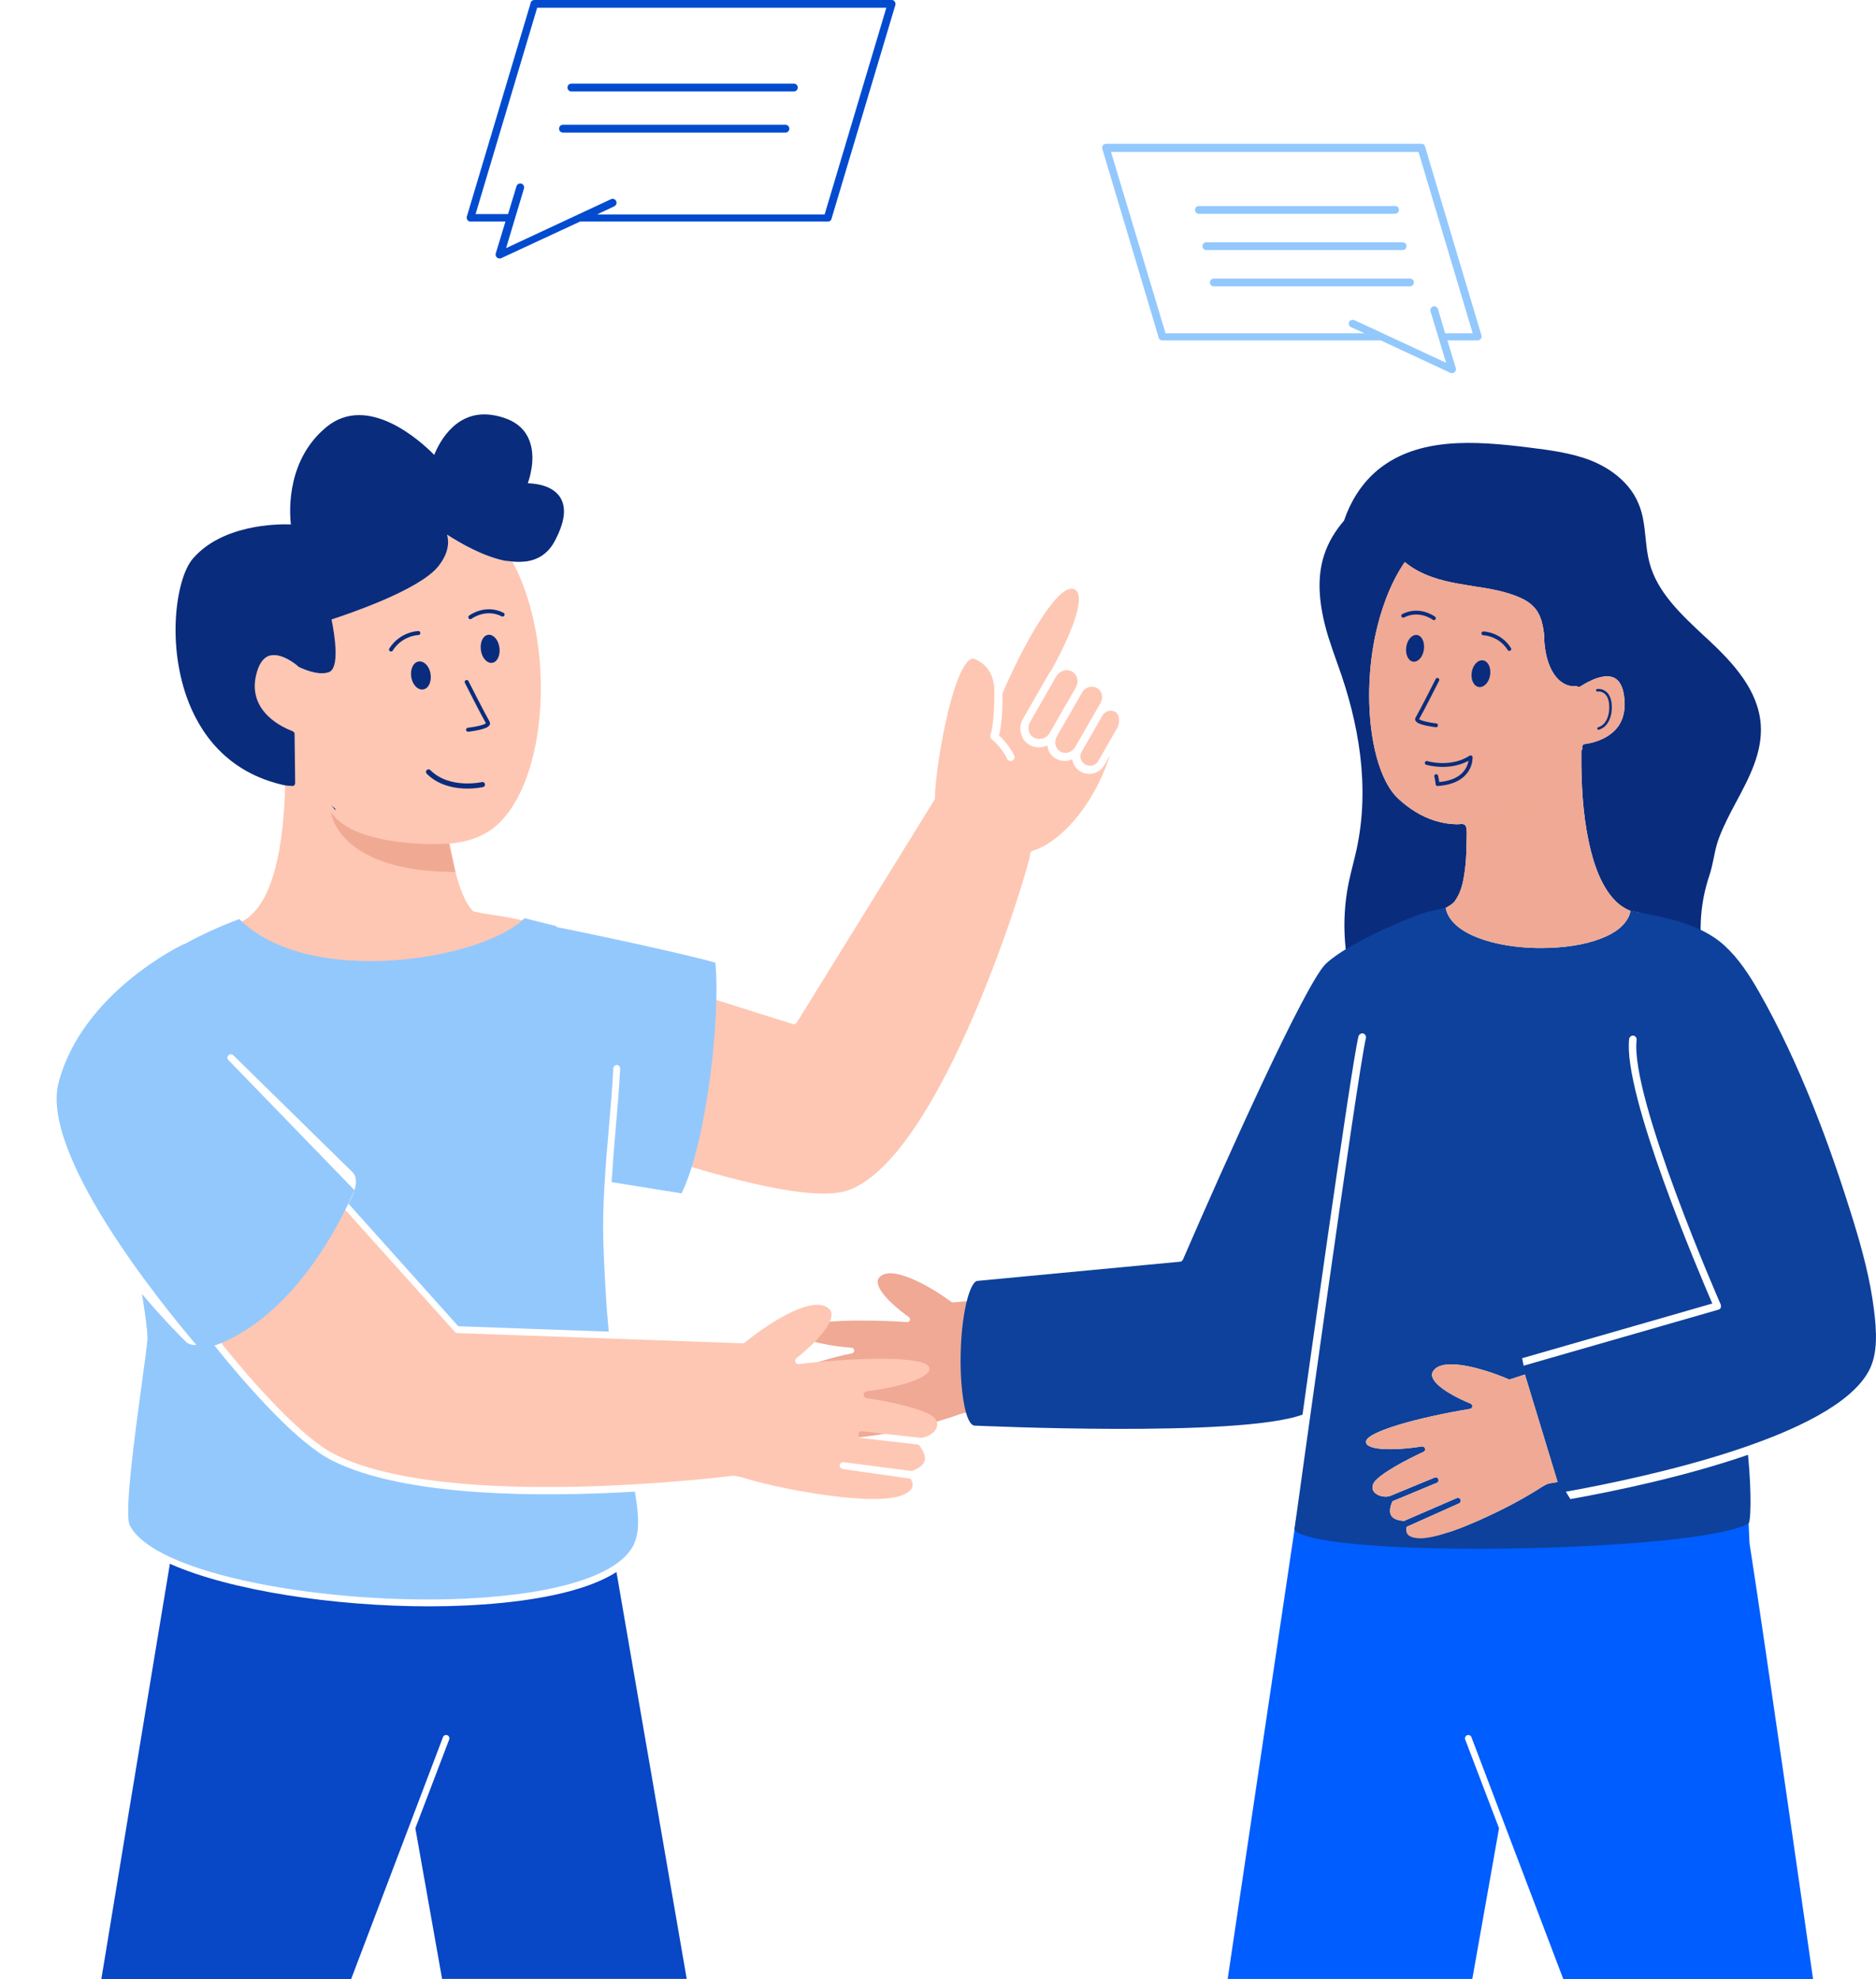 <svg width="255" height="269" viewBox="0 0 255 269" fill="none" xmlns="http://www.w3.org/2000/svg">
<g clip-path="url(#clip0_2302_20590)">
<path d="M232.658 117.908C232.568 118.278 232.466 118.646 232.345 119.009C231.153 122.544 230.85 126.375 231.486 130.051C231.631 130.893 231.826 131.738 231.77 132.591C231.765 132.678 231.753 132.77 231.699 132.838C231.624 132.935 231.486 132.954 231.364 132.966C230.35 133.065 229.282 133.155 228.357 132.729C227.556 132.361 226.971 131.651 226.417 130.968C225.485 129.821 224.553 128.642 223.9 127.31C223.574 126.644 223.317 125.942 223.193 125.21C223.152 124.968 223.223 124.346 223.077 124.162C222.912 123.954 222.147 123.93 221.89 123.867C221.868 123.862 221.846 123.854 221.824 123.85C221.732 123.828 221.64 123.799 221.55 123.767C221.548 123.767 221.545 123.765 221.543 123.765C220.909 123.542 220.297 123.114 219.802 122.656C219.792 122.651 219.785 122.644 219.775 122.632C219.727 122.588 219.678 122.542 219.63 122.496C219.076 121.951 218.608 121.322 218.207 120.658C217.285 119.128 216.695 117.409 216.258 115.687C215.289 111.888 215.001 107.917 214.947 104.011C214.938 103.336 214.938 102.66 214.945 101.987C215.061 101.987 215.1 101.747 215.061 101.592C215.022 101.355 215.222 101.115 215.459 101.115C215.498 101.115 218.28 100.837 219.829 98.895C220.703 97.786 221.021 96.28 220.742 94.498C220.543 93.19 220.067 92.398 219.314 92.081C217.605 91.367 214.904 93.27 214.862 93.27C214.707 93.389 214.547 93.389 214.386 93.309C214.348 93.309 214.348 93.27 214.309 93.229C214.187 93.229 214.11 93.27 213.988 93.27C213.673 93.27 213.352 93.229 213.037 93.113C210.454 92.159 209.857 88.277 209.9 86.296C209.74 85.069 209.502 83.64 208.628 82.652C208.031 81.938 207.196 81.422 205.927 80.948C204.138 80.275 202.152 79.955 200.288 79.679C199.572 79.563 198.897 79.442 198.181 79.323C195.957 78.928 193.136 78.214 190.952 76.391C188.767 79.563 187.616 83.364 187.019 86.02C185.036 95.055 186.424 105.198 190.078 108.566C190.408 108.869 190.748 109.159 191.102 109.435C192.702 110.682 194.564 111.593 196.578 111.905C197.061 111.98 197.552 112.024 198.037 112.033C198.212 112.036 198.462 111.992 198.688 111.995C198.719 111.995 198.751 111.995 198.783 111.999C198.8 111.999 198.817 111.999 198.831 112.004C198.972 112.021 199.096 112.065 199.173 112.162C199.431 112.484 199.377 113.246 199.38 113.629V113.69C199.38 113.803 199.377 113.92 199.372 114.033C199.368 114.21 199.36 114.387 199.353 114.564C199.343 114.748 199.336 114.934 199.334 115.118C199.321 116.196 199.261 117.28 199.108 118.353C198.97 119.358 198.802 120.375 198.404 121.314C198.217 121.755 197.967 122.184 197.702 122.578C197.438 122.973 196.892 123.237 196.469 123.45C195.452 123.961 194.391 124.392 193.403 124.959C192.75 125.334 192.129 125.772 191.439 126.077C191.107 126.225 190.752 126.344 190.473 126.574C190.318 126.702 190.192 126.859 190.065 127.017C189.706 127.472 189.279 127.864 188.891 128.295C188.502 128.726 188.102 129.208 187.711 129.666C186.936 130.571 186.126 131.47 185.126 132.138C184.878 132.303 184.599 132.46 184.303 132.443C183.635 132.407 183.329 131.608 183.21 130.951C182.548 127.31 182.589 123.54 183.336 119.912C183.645 118.416 184.072 116.949 184.395 115.455C186.232 106.985 184.74 98.287 181.814 90.258C181.378 89.03 180.941 87.8 180.542 86.534C179.193 82.095 178.994 78.451 179.987 75.439C180.542 73.696 181.499 72.151 182.688 70.763C183.572 68.16 184.997 65.894 186.907 64.192C187.06 64.051 187.216 63.918 187.376 63.79C192.857 59.393 200.443 59.908 207.791 60.819C210.612 61.175 213.551 61.533 216.292 62.603C217.367 63.042 218.346 63.574 219.207 64.192C220.836 65.354 222.052 66.812 222.727 68.468C223.363 69.974 223.521 71.558 223.681 73.141C223.8 74.25 223.919 75.4 224.196 76.429C225.23 80.473 228.527 83.524 231.704 86.495L232.141 86.89C235.678 90.178 238.974 93.825 239.331 98.42C239.61 102.224 237.783 105.67 235.993 109.002C235.144 110.585 234.304 112.188 233.666 113.869C233.163 115.193 232.986 116.566 232.661 117.908H232.658Z" fill="#0A2C7D"/>
<path d="M131.438 191.994L131.31 192.001C131.237 192.013 131.169 192.025 131.101 192.04C131.035 192.054 130.967 192.066 130.904 192.083C130.841 192.098 130.776 192.117 130.713 192.134C130.399 192.221 130.096 192.33 129.72 192.473C128.892 192.74 127.62 193.192 125.03 193.839C122.408 194.488 116.007 195.909 112.902 195.323C111.919 195.115 111.319 194.759 111.132 194.313C110.984 193.933 111.159 193.539 111.278 193.34L118.939 191.856C118.961 191.851 118.983 191.844 119.002 191.836C119.041 191.817 119.082 191.793 119.114 191.764C119.129 191.749 119.148 191.73 119.16 191.71C119.221 191.631 119.255 191.526 119.24 191.417C119.24 191.41 119.24 191.398 119.238 191.388C119.228 191.345 119.209 191.304 119.184 191.265C119.172 191.246 119.158 191.231 119.143 191.212C119.053 191.115 118.915 191.059 118.769 191.088L111.103 192.478C110.217 192.231 109.71 191.836 109.557 191.359C109.363 190.723 109.87 189.892 110.176 189.519L116.597 188.451C116.822 188.439 116.941 188.241 116.929 188.018C116.917 187.795 116.718 187.64 116.492 187.684L109.941 188.759C109.36 188.761 108.783 188.531 108.397 188.192C108.363 188.166 108.334 188.136 108.302 188.105C108.215 188.015 108.137 187.919 108.081 187.819C107.884 187.5 107.88 187.115 108.096 186.739C108.113 186.71 108.13 186.681 108.149 186.652C108.168 186.621 108.193 186.587 108.219 186.558C108.234 186.541 108.246 186.526 108.261 186.512C109.188 185.546 113.307 184.437 115.81 183.94C116.002 183.899 116.126 183.732 116.116 183.538C116.106 183.345 115.936 183.192 115.742 183.168C113.371 183.03 109.324 182.362 108.586 181.269C108.482 181.112 108.472 180.952 108.53 180.788C108.95 179.507 116.349 179.228 123.27 179.688C123.466 179.708 123.624 179.606 123.678 179.441C123.734 179.279 123.661 179.088 123.525 178.996C122.352 178.182 119.282 175.754 119.301 174.201C119.284 173.879 119.466 173.613 119.811 173.371C121.876 172.008 127.365 175.475 129.283 176.93C129.351 176.991 129.448 177.018 129.545 177.013L132.174 176.785" fill="#EFA994"/>
<path d="M202.071 208.268C202.923 208.268 203.78 208.259 204.639 208.242C219.117 208.05 234.238 206.811 237.571 204.811C237.617 204.782 237.784 209.864 237.821 209.84C239.899 223.104 246.448 269.004 246.448 269.004H212.5L200.01 236.107C199.932 235.874 199.663 235.758 199.432 235.836C199.199 235.913 199.083 236.182 199.158 236.414L203.761 248.485L200.127 268.965H166.875L176.233 206.05C179.044 207.612 189.727 208.297 201.457 208.266" fill="#005DFF"/>
<path d="M254.734 178.102C254.231 173.93 253.124 169.833 251.886 165.826C248.636 155.307 244.548 144.379 239.089 134.798C237.79 132.517 236.336 130.287 234.401 128.512C231.041 125.432 225.898 124.575 221.543 123.766C221.601 123.791 221.635 123.805 221.647 123.817C221.601 124.021 221.538 124.219 221.46 124.41C220.919 125.73 219.601 126.822 217.557 127.582C215.413 128.413 212.551 128.849 209.493 128.849H208.976C203.256 128.769 197.178 126.987 196.503 123.381H196.501C195.486 123.602 194.471 123.82 193.5 124.086C192.044 124.527 183.356 128.033 180.225 130.984C177.443 133.626 166.32 158.411 160.805 171.179C160.715 171.356 160.584 171.487 160.363 171.487L132.91 174.085C131.806 174.085 130.57 178.751 130.57 185.003C130.57 187.468 130.791 189.712 131.146 191.342C131.541 193.148 132.071 193.763 132.469 193.763C132.821 193.763 168.439 195.437 177.047 192.267C177.047 192.267 183.642 144.893 184.657 140.844C184.747 140.58 185.012 140.404 185.276 140.447C185.541 140.534 185.718 140.798 185.674 141.065C184.57 145.467 175.945 207.919 175.945 207.919C175.945 207.965 176.348 208.277 176.353 208.277C179.164 209.839 189.847 210.524 201.577 210.493C201.62 210.493 203.737 210.483 204.762 210.468C219.239 210.277 234.36 209.037 237.693 207.037C237.656 207.062 237.739 207.008 237.693 207.037C237.945 206.865 238.135 203.231 237.605 197.727C228.99 200.708 219.343 202.698 213.459 203.752L212.843 202.747C223.788 200.766 249.034 195.349 253.976 186.415C255.331 183.983 255.054 180.753 254.734 178.104V178.102ZM210.546 201.626L210.422 201.662C210.352 201.689 210.289 201.715 210.226 201.747C210.165 201.776 210.102 201.802 210.044 201.834H210.041C209.983 201.863 209.925 201.894 209.867 201.926C209.583 202.081 209.311 202.258 208.976 202.48C208.349 202.858 207.446 203.432 205.762 204.333C205.446 204.502 205.099 204.681 204.723 204.875C202.317 206.103 196.409 208.938 193.253 209.074C192.248 209.096 191.58 208.885 191.299 208.493C191.068 208.156 191.151 207.732 191.219 207.512L194.403 206.088L198.341 204.325C198.36 204.313 198.38 204.304 198.399 204.292C198.433 204.265 198.467 204.231 198.491 204.195C198.503 204.178 198.516 204.153 198.523 204.132C198.564 204.042 198.574 203.933 198.535 203.829C198.533 203.819 198.53 203.81 198.525 203.802C198.506 203.761 198.479 203.725 198.445 203.693C198.431 203.676 198.411 203.664 198.394 203.652C198.283 203.577 198.137 203.555 198.001 203.616L190.854 206.71C189.934 206.672 189.352 206.403 189.095 205.974C188.76 205.398 189.065 204.473 189.277 204.042L195.285 201.543C195.501 201.483 195.573 201.262 195.51 201.044C195.447 200.827 195.217 200.727 195.008 200.819L188.874 203.352C188.308 203.488 187.694 203.396 187.242 203.151C187.204 203.134 187.167 203.112 187.131 203.088C187.024 203.02 186.929 202.945 186.849 202.86C186.585 202.597 186.492 202.221 186.619 201.807C186.628 201.776 186.638 201.742 186.65 201.71C186.662 201.674 186.679 201.635 186.699 201.601C186.706 201.582 186.716 201.565 186.728 201.546C187.41 200.393 191.17 198.379 193.493 197.328C193.673 197.243 193.753 197.054 193.699 196.868C193.644 196.681 193.445 196.572 193.25 196.592C190.908 196.996 186.815 197.265 185.849 196.369C185.711 196.24 185.667 196.085 185.684 195.914C185.8 194.57 192.942 192.62 199.785 191.495C199.979 191.47 200.11 191.335 200.125 191.163C200.144 190.991 200.028 190.821 199.875 190.763C198.547 190.238 195.003 188.57 194.668 187.054C194.578 186.746 194.695 186.444 194.974 186.131C195.467 185.613 196.326 185.422 197.358 185.436C198.72 185.453 200.38 185.831 201.863 186.286C203.14 186.676 204.286 187.122 205.009 187.444C205.089 187.487 205.189 187.492 205.283 187.465L207.274 186.816L211.721 201.429C210.995 201.553 210.58 201.618 210.546 201.626ZM233.894 177.739C233.85 177.872 233.719 177.959 233.585 178.003L207.104 185.618L206.898 184.603L232.748 177.167C230.983 173.073 220.567 148.682 221.448 141.198C221.494 140.934 221.759 140.714 222.023 140.757C222.288 140.801 222.509 141.065 222.463 141.329C221.538 149.077 233.763 177.032 233.894 177.298C233.94 177.431 233.94 177.608 233.894 177.739Z" fill="#0D419B"/>
<path d="M221.648 123.818C221.602 124.021 221.539 124.22 221.461 124.411C221.495 124.191 221.519 123.975 221.536 123.765C221.539 123.765 221.541 123.767 221.543 123.767C221.602 123.791 221.636 123.806 221.648 123.818Z" fill="#0A2C7D"/>
<path d="M221.65 123.817C221.604 124.02 221.541 124.219 221.463 124.41C220.922 125.73 219.604 126.822 217.56 127.582C215.416 128.413 212.554 128.849 209.496 128.849H208.979C203.259 128.769 197.181 126.987 196.506 123.381C196.526 123.359 196.618 123.311 196.744 123.238C196.749 123.238 196.754 123.236 196.759 123.231C197.006 123.088 197.382 122.858 197.635 122.589C197.662 122.56 197.688 122.529 197.713 122.497C198.63 121.34 198.907 119.773 199.104 118.352C199.257 117.279 199.317 116.195 199.329 115.117C199.332 114.933 199.339 114.747 199.349 114.563C199.356 114.386 199.363 114.209 199.368 114.032C199.373 113.919 199.375 113.802 199.375 113.688V113.628C199.373 113.245 199.426 112.483 199.169 112.161C199.091 112.064 198.968 112.02 198.827 112.003C198.812 112.001 198.795 111.998 198.778 111.998C198.747 111.996 198.715 111.994 198.684 111.994C198.458 111.991 198.208 112.035 198.033 112.032C197.548 112.023 197.057 111.979 196.574 111.904C194.559 111.592 192.697 110.681 191.098 109.434C190.743 109.158 190.403 108.868 190.073 108.565C186.42 105.197 185.031 95.054 187.015 86.019C187.612 83.363 188.762 79.562 190.947 76.39C193.132 78.213 195.953 78.927 198.176 79.322C198.892 79.441 199.567 79.562 200.283 79.678C202.148 79.954 204.133 80.273 205.922 80.947C207.192 81.421 208.027 81.937 208.624 82.651C209.498 83.639 209.736 85.068 209.896 86.296C209.852 88.276 210.45 92.158 213.032 93.112C213.348 93.228 213.668 93.269 213.984 93.269C214.105 93.269 214.183 93.228 214.304 93.228C214.343 93.269 214.343 93.308 214.382 93.308C214.542 93.388 214.703 93.388 214.858 93.269C214.899 93.269 217.601 91.366 219.31 92.08C220.062 92.397 220.538 93.189 220.737 94.497C221.016 96.279 220.698 97.785 219.825 98.894C218.276 100.836 215.494 101.114 215.455 101.114C215.217 101.114 215.018 101.354 215.057 101.591C215.096 101.746 215.057 101.986 214.94 101.986C214.933 102.659 214.933 103.335 214.943 104.01C214.996 107.916 215.285 111.887 216.254 115.686C216.691 117.408 217.281 119.127 218.203 120.657C218.604 121.321 219.072 121.95 219.626 122.495C219.674 122.541 219.723 122.587 219.771 122.631C219.781 122.643 219.788 122.65 219.798 122.655C220.485 123.272 221.252 123.633 221.538 123.764C221.541 123.764 221.543 123.766 221.546 123.766C221.604 123.79 221.638 123.805 221.65 123.817Z" fill="#EFA994"/>
<path d="M60.932 87.831C60.313 87.964 59.961 88.666 60.094 89.46C60.228 90.252 60.844 90.78 61.417 90.649C62.036 90.516 62.388 89.814 62.254 89.02C62.121 88.271 61.548 87.743 60.932 87.831Z" fill="#0A2C7D"/>
<path d="M67.904 85.672C67.286 85.806 66.934 86.508 67.067 87.302C67.201 88.094 67.817 88.622 68.39 88.491C69.009 88.358 69.361 87.656 69.227 86.861C69.096 86.067 68.521 85.539 67.904 85.672Z" fill="#0A2C7D"/>
<path d="M57.751 86.861C57.885 86.861 58.06 86.817 58.15 86.684C59.739 84.791 61.371 85.408 61.461 85.408C61.725 85.496 62.033 85.408 62.123 85.144C62.257 84.88 62.123 84.573 61.859 84.483C61.771 84.44 59.431 83.515 57.356 86.023C57.178 86.244 57.222 86.595 57.443 86.772C57.487 86.815 57.62 86.859 57.751 86.859V86.861Z" fill="#0A2C7D"/>
<path d="M65.611 85.233C65.744 85.233 65.919 85.189 66.009 85.056C67.599 83.162 69.23 83.78 69.32 83.78C69.585 83.867 69.893 83.78 69.983 83.516C70.116 83.252 69.983 82.945 69.718 82.855C69.631 82.811 67.291 81.886 65.215 84.395C65.038 84.615 65.082 84.966 65.302 85.143C65.392 85.187 65.523 85.23 65.611 85.23V85.233Z" fill="#0A2C7D"/>
<path d="M67.332 96.899C66.981 97.076 66.583 97.163 66.141 97.251C65.876 97.294 65.699 97.602 65.743 97.868C65.787 98.132 66.007 98.265 66.272 98.265H66.359C66.845 98.178 67.374 98.045 67.859 97.781C68.478 97.43 68.83 96.856 68.917 96.284C68.961 95.8 68.784 95.359 68.653 95.008L66.182 88.889C66.095 88.626 65.784 88.492 65.52 88.582C65.255 88.669 65.122 88.979 65.212 89.243L67.682 95.362C67.815 95.626 67.903 95.933 67.903 96.154C67.857 96.461 67.638 96.725 67.328 96.902L67.332 96.899Z" fill="#0A2C7D"/>
<path d="M62.739 101.743C63.666 102.227 64.725 102.491 65.829 102.491C66.623 102.491 67.373 102.358 68.123 102.094C68.388 102.007 68.522 101.697 68.432 101.433C68.344 101.169 68.034 101.036 67.769 101.125C66.312 101.653 64.635 101.566 63.266 100.861C63.001 100.728 62.693 100.818 62.56 101.082C62.385 101.302 62.472 101.61 62.737 101.743H62.739Z" fill="#0A2C7D"/>
<path d="M62.917 129.301C62.917 130.029 62.325 130.62 61.595 130.62C60.864 130.62 60.27 130.029 60.27 129.301C60.27 128.572 60.864 127.981 61.595 127.981C62.325 127.981 62.917 128.572 62.917 129.301Z" fill="#0A2C7D"/>
<path d="M63.934 134.364C63.934 133.659 63.362 133.044 62.612 133.044C61.862 133.044 61.289 133.616 61.289 134.364C61.289 135.069 61.862 135.684 62.612 135.684C63.362 135.684 63.934 135.112 63.934 134.364Z" fill="#0A2C7D"/>
<path d="M63.139 138.329C62.433 138.329 61.816 138.9 61.816 139.648C61.816 140.396 62.389 140.968 63.139 140.968C63.845 140.968 64.462 140.396 64.462 139.648C64.462 138.9 63.845 138.329 63.139 138.329Z" fill="#0A2C7D"/>
<path d="M149.914 19.768C149.827 19.901 149.781 20.075 149.827 20.208L157.507 45.919C157.551 46.139 157.772 46.27 157.993 46.27H187.696L197.141 50.672C197.228 50.715 197.274 50.715 197.362 50.715C197.493 50.715 197.626 50.672 197.714 50.582C197.891 50.449 197.935 50.229 197.891 50.054L196.743 46.267H200.891C201.025 46.267 201.2 46.18 201.289 46.047C201.377 45.916 201.423 45.783 201.377 45.606L193.696 19.896C193.653 19.676 193.432 19.545 193.211 19.545H150.31C150.176 19.545 150.002 19.632 149.912 19.765L149.914 19.768ZM151.016 20.649H192.813L200.183 45.303H196.432L195.461 42.001C195.374 41.737 195.063 41.56 194.798 41.65C194.534 41.737 194.357 42.047 194.446 42.311L196.566 49.311L184.076 43.5C183.812 43.412 183.503 43.5 183.37 43.764C183.282 44.027 183.37 44.335 183.634 44.468L185.489 45.303H158.432L151.019 20.649H151.016Z" fill="#93C8FD"/>
<path d="M189.625 29.057C189.89 29.057 190.155 28.836 190.155 28.529C190.155 28.221 189.934 28.001 189.625 28.001H162.967C162.658 28.001 162.438 28.221 162.438 28.529C162.438 28.836 162.658 29.057 162.967 29.057H189.625Z" fill="#93C8FD"/>
<path d="M191.17 33.459C191.17 33.151 190.949 32.931 190.641 32.931H163.982C163.674 32.931 163.453 33.151 163.453 33.459C163.453 33.767 163.674 33.987 163.982 33.987H190.641C190.949 33.987 191.17 33.767 191.17 33.459Z" fill="#93C8FD"/>
<path d="M191.653 38.919C191.961 38.919 192.182 38.699 192.182 38.391C192.182 38.084 191.961 37.863 191.653 37.863H164.994C164.686 37.863 164.465 38.084 164.465 38.391C164.465 38.699 164.686 38.919 164.994 38.919H191.653Z" fill="#93C8FD"/>
<path d="M121.71 0.661C121.754 0.53 121.71 0.354 121.623 0.22C121.536 0.087 121.402 0 121.225 0H72.632C72.411 0 72.192 0.131 72.146 0.351L63.451 29.451C63.407 29.582 63.451 29.759 63.538 29.892C63.626 30.025 63.759 30.112 63.936 30.112H68.704L67.381 34.471C67.337 34.647 67.381 34.868 67.558 34.998C67.645 35.086 67.779 35.132 67.91 35.132C67.997 35.132 68.043 35.132 68.131 35.088L78.856 30.112H112.532C112.753 30.112 112.974 29.981 113.018 29.761L121.71 0.661ZM73.032 1.056H120.477L112.09 29.144H81.152L83.492 28.042C83.757 27.909 83.89 27.601 83.757 27.337C83.623 27.073 83.315 26.94 83.05 27.073L68.794 33.72L71.221 25.62C71.308 25.313 71.134 25.049 70.869 24.959C70.561 24.872 70.296 25.047 70.206 25.311L69.058 29.098H64.645L73.03 1.012V1.056H73.032Z" fill="#024BCF"/>
<path d="M108.433 11.898C108.433 11.591 108.212 11.37 107.904 11.37H77.67C77.362 11.37 77.141 11.591 77.141 11.898C77.141 12.206 77.362 12.426 77.67 12.426H107.904C108.212 12.426 108.433 12.206 108.433 11.898Z" fill="#024BCF"/>
<path d="M107.289 17.489C107.289 17.182 107.068 16.961 106.76 16.961H76.525C76.217 16.961 75.996 17.182 75.996 17.489C75.996 17.797 76.217 18.017 76.525 18.017H106.76C107.068 18.017 107.289 17.797 107.289 17.489Z" fill="#024BCF"/>
<path d="M147.519 103.908C147.83 104.085 148.182 104.128 148.49 104.041C148.801 103.951 149.065 103.777 149.24 103.511L151.888 98.888C152.24 98.271 152.197 97.082 151.624 96.774C151.403 96.641 151.182 96.598 150.961 96.598C150.874 96.598 150.74 96.598 150.653 96.644C150.345 96.731 150.08 96.908 149.903 97.171L146.99 102.235C146.681 102.806 146.902 103.554 147.519 103.908Z" fill="#FEC7B3"/>
<path d="M144.121 102.146C144.828 102.544 145.711 102.28 146.151 101.531L149.595 95.543C149.77 95.19 149.86 94.795 149.77 94.398C149.683 94.003 149.418 93.693 149.11 93.519C148.889 93.386 148.668 93.342 148.403 93.342C148.27 93.342 148.139 93.342 148.005 93.386C147.607 93.519 147.299 93.739 147.078 94.134L143.636 100.122C143.238 100.87 143.459 101.752 144.121 102.146Z" fill="#FEC7B3"/>
<path d="M139.839 99.329C139.929 99.724 140.193 100.077 140.545 100.251C141.295 100.649 142.223 100.385 142.665 99.636L146.24 93.428C146.682 92.636 146.461 91.711 145.711 91.27C145.49 91.14 145.226 91.096 145.005 91.096C144.871 91.096 144.694 91.096 144.563 91.14C144.165 91.273 143.813 91.537 143.592 91.888L140.016 98.14C139.795 98.491 139.752 98.932 139.839 99.329Z" fill="#FEC7B3"/>
<path d="M89.656 157.264C98.618 160.129 110.622 163.475 115.344 161.758C128.011 157.133 139.706 118.479 140.017 116.19C139.973 115.926 140.15 115.706 140.415 115.619C140.459 115.619 144.343 114.65 148.093 108.662C149.419 106.548 150.3 104.391 150.875 102.674L150.079 104.04C149.77 104.568 149.285 104.921 148.668 105.096C148.491 105.142 148.314 105.185 148.093 105.185C147.697 105.185 147.256 105.096 146.901 104.875C146.241 104.524 145.843 103.863 145.755 103.202C145.445 103.335 145.093 103.422 144.738 103.422C144.343 103.422 143.901 103.335 143.546 103.115C142.84 102.718 142.444 102.059 142.355 101.311C142.003 101.485 141.604 101.575 141.209 101.575C140.767 101.575 140.369 101.485 139.973 101.265C139.354 100.914 138.956 100.386 138.781 99.681C138.604 99.02 138.691 98.316 139.046 97.698L142.619 91.492C142.709 91.316 142.84 91.182 142.93 91.052C144.34 88.543 147.343 82.599 146.503 80.574C146.372 80.264 146.195 80.134 145.887 80.044C143.634 79.429 138.912 87.969 136.264 94.265C136.264 94.926 136.308 98.272 135.778 99.943C136.264 100.384 137.191 101.352 137.854 102.674C137.985 102.938 137.854 103.246 137.589 103.379C137.5 103.422 137.456 103.422 137.368 103.422C137.191 103.422 136.97 103.335 136.883 103.115C136.133 101.529 134.851 100.517 134.807 100.473C134.63 100.34 134.543 100.076 134.63 99.856C135.116 98.667 135.162 95.277 135.162 94.088V94.044C135.162 93.693 135.293 90.655 132.424 89.553C132.293 89.509 132.115 89.466 131.851 89.642C129.29 91.403 127.083 104.786 127.083 108.483C127.083 108.57 127.04 108.66 126.996 108.747L108.326 138.949C108.193 139.169 107.928 139.256 107.707 139.169L96.541 135.646C96.366 137.319 95.968 139.39 95.395 141.678C94.334 145.993 92.04 153.257 89.656 157.264Z" fill="#FEC7B3"/>
<path d="M65.676 124.15C67.402 124.402 69.538 124.729 70.999 125.085C71.694 126.218 70.062 130.138 69.56 130.351C40.321 142.691 32.852 125.257 32.852 125.257C37.381 122.99 38.573 114.172 38.763 106.757L39.733 106.835C39.811 106.835 39.848 106.796 39.928 106.757C40.042 106.68 40.081 106.527 40.081 106.409L40.003 99.738V99.699C40.003 99.658 40.003 99.622 39.964 99.583C39.964 99.583 39.964 99.544 39.923 99.544C39.884 99.503 39.884 99.467 39.845 99.467L39.806 99.428C39.765 99.387 39.729 99.35 39.651 99.35C39.651 99.35 39.612 99.35 39.573 99.309C38.76 99.002 33.541 96.881 34.779 91.713C35.129 90.285 35.706 89.399 36.556 89.127C38.258 88.588 40.501 90.556 40.501 90.592C40.539 90.633 40.578 90.633 40.617 90.67C40.731 90.711 43.052 91.905 44.639 91.365C46.147 90.864 45.489 86.466 45.025 84.19C47.152 83.498 56.935 80.219 59.527 76.979C60.918 75.243 61.035 73.74 60.724 72.66C62.581 73.856 65.596 75.592 68.572 76.209L69.652 76.321C75.607 87.389 74.524 106.055 67.448 112.227C65.708 113.731 63.467 114.465 61.069 114.658C61.763 118.629 62.887 122.564 64.356 123.874L65.322 124.068C65.438 124.107 65.552 124.107 65.671 124.145L65.676 124.15Z" fill="#FEC7B3"/>
<path d="M76.154 67.61C75.11 65.99 72.906 65.719 71.745 65.683C72.17 64.448 72.903 61.67 71.745 59.394C70.971 57.852 69.464 56.888 67.259 56.464C62.118 55.462 59.758 60.012 59.023 61.825C57.052 59.82 49.976 53.496 44.41 58.007C39.033 62.404 39.307 69.269 39.538 71.276C37.45 71.198 30.18 71.353 26.235 75.903C24.031 78.409 22.64 87.012 25.385 94.763C27.009 99.315 30.643 105.023 38.802 106.759L39.773 106.836C39.851 106.836 39.887 106.797 39.967 106.759C40.081 106.681 40.12 106.529 40.12 106.41L40.042 99.739V99.7C40.042 99.659 40.042 99.623 40.004 99.584C40.004 99.584 40.004 99.545 39.962 99.545C39.923 99.504 39.923 99.468 39.885 99.468L39.846 99.429C39.805 99.388 39.768 99.352 39.691 99.352C39.691 99.352 39.652 99.352 39.613 99.311C38.8 99.003 33.581 96.882 34.819 91.715C35.168 90.286 35.746 89.4 36.596 89.129C38.297 88.589 40.54 90.557 40.54 90.594C40.579 90.635 40.618 90.635 40.657 90.671C40.771 90.712 43.091 91.906 44.679 91.366C46.187 90.865 45.529 86.468 45.065 84.192C47.191 83.499 56.974 80.22 59.567 76.981C60.958 75.245 61.074 73.741 60.764 72.661C62.62 73.857 65.635 75.593 68.612 76.211L69.692 76.322C70.35 76.4 71.005 76.363 71.663 76.283C73.287 76.014 74.522 75.128 75.336 73.661C76.768 71.036 77.037 69.034 76.149 67.605L76.154 67.61Z" fill="#0A2C7D"/>
<path d="M127.248 194.184C127.185 194.308 127.1 194.426 126.998 194.538C126.964 194.576 126.93 194.613 126.891 194.649C126.451 195.078 125.777 195.388 125.08 195.417L117.193 194.53C116.921 194.492 116.688 194.685 116.688 194.954C116.688 195.223 116.843 195.455 117.113 195.455L124.847 196.344C125.233 196.768 125.891 197.731 125.696 198.504C125.541 199.083 124.961 199.584 123.917 199.932L114.678 198.734C114.501 198.71 114.343 198.782 114.241 198.903C114.222 198.925 114.207 198.945 114.195 198.969C114.168 199.015 114.149 199.066 114.139 199.119C114.139 199.129 114.134 199.143 114.139 199.153C114.13 199.286 114.176 199.407 114.251 199.499C114.268 199.521 114.29 199.54 114.312 199.56C114.353 199.593 114.401 199.62 114.45 199.639C114.474 199.649 114.501 199.654 114.528 199.659L123.769 200.971C123.922 201.201 124.155 201.664 124 202.126C123.805 202.666 123.109 203.129 121.948 203.436C118.276 204.322 110.544 203.012 107.374 202.395C104.242 201.778 102.698 201.315 101.691 201.046C101.232 200.901 100.863 200.787 100.482 200.702C100.405 200.686 100.329 200.671 100.252 200.656C100.174 200.642 100.094 200.63 100.014 200.615C99.931 200.603 99.849 200.591 99.761 200.581H99.606C99.22 200.623 60.941 205.48 45.475 197.652C41.069 195.414 34.729 188.395 29.43 181.762C32.212 180.237 35.71 177.218 38.749 174.208C39.276 173.685 39.793 173.162 40.285 172.646C40.904 172.004 41.492 171.37 42.036 170.769C42.616 170.118 43.261 169.375 43.912 168.585C44.453 167.927 45.002 167.237 45.517 166.537C45.725 166.258 45.927 165.978 46.121 165.697C46.218 165.556 46.315 165.416 46.407 165.278C46.597 164.999 46.776 164.721 46.946 164.447L61.832 181.031C61.909 181.109 62.028 181.186 62.179 181.186L100.958 182.574C101.074 182.574 101.189 182.535 101.266 182.46C103.47 180.607 109.813 176.135 112.365 177.639C112.79 177.908 113.023 178.215 113.023 178.603C113.139 180.455 109.619 183.54 108.267 184.583C108.112 184.7 108.037 184.932 108.112 185.123C108.189 185.317 108.381 185.431 108.614 185.392C116.851 184.426 125.706 184.312 126.284 185.816C126.362 186.01 126.362 186.201 126.245 186.395C125.432 187.743 120.64 188.784 117.814 189.092C117.584 189.133 117.39 189.322 117.39 189.557C117.39 189.787 117.545 189.981 117.776 190.019C120.798 190.46 125.786 191.533 126.949 192.634C126.968 192.651 126.985 192.668 127.002 192.688C127.036 192.722 127.068 192.76 127.095 192.797C127.121 192.831 127.143 192.864 127.165 192.898C127.447 193.332 127.464 193.794 127.248 194.187V194.184Z" fill="#FEC7B3"/>
<path d="M44.992 109.408L45.511 110.042C45.553 110.042 45.589 110.02 45.63 109.984C45.274 109.686 45.06 109.476 44.992 109.408Z" fill="#0A2C7D"/>
<path d="M93.344 268.963H60.092L56.458 248.483L61.061 236.412C61.139 236.18 61.02 235.911 60.789 235.834C60.558 235.756 60.286 235.875 60.211 236.105L47.722 269.002H13.773C13.773 269.002 21.585 221.526 23.093 212.54C31.212 216.165 45.365 218.325 58.354 218.325C60.015 218.325 61.639 218.286 63.226 218.211C69.256 217.94 78.614 216.976 83.794 213.659L93.344 268.965V268.963Z" fill="#0847C5"/>
<path d="M86.305 209.569C84.642 213.889 76.211 216.664 63.183 217.281C44.469 218.129 21.001 214.042 17.636 207.293C16.862 205.712 18.369 194.721 19.258 188.162C19.607 185.578 19.916 183.38 20.032 182.222C20.11 181.259 19.801 179.021 19.299 175.859C22.43 179.6 25.02 182.108 25.329 182.416C25.637 182.687 26.023 182.801 26.487 182.801C27.067 182.801 27.802 182.607 28.613 182.222C34.026 188.973 40.484 196.145 45.123 198.499C55.061 203.513 73.58 203.472 86.3 202.741C86.805 205.751 86.958 207.833 86.3 209.569H86.305Z" fill="#93C8FD"/>
<path d="M92.639 162.194L83.135 160.666C83.29 158.16 83.485 155.615 83.715 153.106C83.946 150.368 84.179 147.745 84.295 145.239C84.295 144.97 84.101 144.777 83.871 144.738C83.599 144.738 83.404 144.932 83.366 145.162C83.252 147.668 83.019 150.251 82.788 152.99C82.322 158.312 81.858 163.789 82.014 168.918C82.169 173.429 82.4 177.443 82.747 180.988L62.293 180.257L47.368 163.596C48.371 161.743 48.798 160.126 47.871 159.276L31.709 143.423C31.515 143.229 31.243 143.229 31.051 143.423C30.857 143.617 30.857 143.888 31.051 144.079L48.177 161.75C46.783 165.068 39.71 180.378 27.259 183.463C21.229 176.484 5.456 156.612 7.968 147.125C11.177 134.939 24.633 128.459 25.019 128.306V128.345C27.456 126.996 30.046 125.839 32.522 124.912C42.057 134.423 65.711 130.411 71.301 124.798C72.498 125.105 74.2 125.529 75.632 125.878V125.994C80.348 126.919 93.216 129.679 97.236 130.839C97.969 138.282 95.998 155.445 92.634 162.194H92.639Z" fill="#93C8FD"/>
<path d="M56.786 89.933C56.08 90.141 55.709 91.141 55.932 92.182C56.155 93.224 56.934 93.889 57.64 93.681C58.347 93.473 58.718 92.473 58.495 91.432C58.271 90.391 57.492 89.722 56.786 89.933Z" fill="#0A2C7D"/>
<path d="M66.216 86.31C65.541 86.518 65.184 87.518 65.398 88.559C65.611 89.6 66.359 90.266 67.033 90.058C67.708 89.85 68.065 88.85 67.851 87.809C67.638 86.767 66.89 86.099 66.216 86.31Z" fill="#0A2C7D"/>
<path d="M63.434 92.688C63.434 92.688 65.594 96.969 66.309 98.211C66.673 98.84 63.625 99.182 63.625 99.182" stroke="#0A2C7D" stroke-width="0.544" stroke-linecap="round" stroke-linejoin="round"/>
<path d="M56.865 86.041C56.865 86.041 54.55 86.085 53.152 88.276" stroke="#0A2C7D" stroke-width="0.544" stroke-linecap="round" stroke-linejoin="round"/>
<path d="M63.93 83.884C63.93 83.884 65.964 82.342 68.316 83.528" stroke="#0A2C7D" stroke-width="0.544" stroke-linecap="round" stroke-linejoin="round"/>
<path d="M61.077 114.661C61.077 114.661 48.544 115.499 44.992 110.404C44.992 110.404 45.822 118.484 61.912 118.523L61.077 114.659V114.661Z" fill="#F0AA94"/>
<path d="M65.579 106.635C65.579 106.635 61.032 107.691 58.25 104.916" stroke="#0A2C7D" stroke-width="0.696" stroke-linecap="round" stroke-linejoin="round"/>
<path d="M211.724 201.431C210.998 201.554 210.583 201.62 210.549 201.627L210.426 201.663C210.355 201.69 210.292 201.717 210.229 201.748C210.168 201.777 210.105 201.804 210.047 201.835H210.044C209.986 201.864 209.928 201.896 209.87 201.927C209.586 202.082 209.314 202.259 208.979 202.482C208.353 202.86 207.449 203.433 205.765 204.334C205.449 204.504 205.102 204.683 204.726 204.877C202.32 206.104 196.412 208.94 193.256 209.075C192.251 209.097 191.583 208.886 191.302 208.494C191.071 208.158 191.154 207.734 191.222 207.513L194.407 206.09L198.344 204.327C198.363 204.315 198.383 204.305 198.402 204.293C198.436 204.266 198.47 204.232 198.494 204.196C198.507 204.179 198.519 204.155 198.526 204.133C198.567 204.044 198.577 203.935 198.538 203.831C198.536 203.821 198.533 203.811 198.528 203.804C198.509 203.763 198.482 203.726 198.448 203.695C198.434 203.678 198.414 203.666 198.397 203.654C198.286 203.579 198.14 203.557 198.004 203.617L190.858 206.712C189.938 206.673 189.355 206.404 189.098 205.976C188.763 205.4 189.069 204.475 189.28 204.044L195.288 201.545C195.504 201.484 195.577 201.264 195.514 201.046C195.45 200.828 195.22 200.729 195.011 200.821L188.877 203.354C188.311 203.489 187.697 203.397 187.246 203.153C187.207 203.136 187.17 203.114 187.134 203.09C187.027 203.022 186.932 202.947 186.852 202.862C186.588 202.598 186.495 202.223 186.622 201.809C186.631 201.777 186.641 201.743 186.653 201.712C186.665 201.675 186.682 201.637 186.702 201.603C186.709 201.583 186.719 201.567 186.731 201.547C187.413 200.395 191.173 198.38 193.496 197.329C193.676 197.244 193.756 197.056 193.703 196.869C193.647 196.683 193.448 196.574 193.254 196.593C190.911 196.997 186.818 197.266 185.852 196.37C185.714 196.242 185.67 196.087 185.687 195.915C185.804 194.571 192.945 192.622 199.788 191.496C199.983 191.472 200.114 191.336 200.128 191.164C200.148 190.992 200.031 190.823 199.878 190.765C198.55 190.239 195.006 188.571 194.671 187.055C194.581 186.748 194.698 186.445 194.977 186.133C195.47 185.615 196.329 185.423 197.361 185.438C198.723 185.455 200.383 185.832 201.866 186.288C203.143 186.678 204.289 187.123 205.012 187.445C205.092 187.489 205.192 187.494 205.287 187.467L207.277 186.818L211.724 201.431Z" fill="#EFA994"/>
<path d="M201.704 89.782C202.374 89.981 202.728 90.933 202.517 91.921C202.306 92.911 201.563 93.545 200.893 93.347C200.224 93.148 199.869 92.197 200.08 91.209C200.292 90.218 201.034 89.584 201.704 89.782Z" fill="#0A2C7D"/>
<path d="M192.735 86.334C193.378 86.532 193.715 87.484 193.514 88.472C193.31 89.462 192.601 90.097 191.958 89.898C191.315 89.699 190.978 88.748 191.179 87.76C191.383 86.77 192.092 86.135 192.735 86.334Z" fill="#0A2C7D"/>
<path d="M195.381 92.401C195.381 92.401 193.325 96.474 192.646 97.655C192.301 98.253 195.199 98.58 195.199 98.58" stroke="#0A2C7D" stroke-width="0.517" stroke-linecap="round" stroke-linejoin="round"/>
<path d="M201.629 86.081C201.629 86.081 203.83 86.122 205.16 88.207" stroke="#0A2C7D" stroke-width="0.517" stroke-linecap="round" stroke-linejoin="round"/>
<path d="M194.907 84.027C194.907 84.027 192.973 82.559 190.734 83.688" stroke="#0A2C7D" stroke-width="0.517" stroke-linecap="round" stroke-linejoin="round"/>
<path d="M193.93 103.693C193.93 103.693 197.173 104.686 199.901 102.931C199.901 102.931 200.122 106.25 195.403 106.57C195.403 106.57 195.364 106.093 195.221 105.485" stroke="#0A2C7D" stroke-width="0.517" stroke-linecap="round" stroke-linejoin="round"/>
<path d="M199.172 112.161C199.426 112.48 199.375 113.245 199.378 113.628C199.378 113.94 199.363 114.25 199.351 114.563C209.064 112.938 209.704 107.131 209.704 107.131C203.536 111.899 199.031 111.993 198.684 111.993C198.88 111.993 199.065 112.032 199.172 112.161Z" fill="#F0AA94"/>
<path d="M217.117 93.819C217.687 93.749 218.231 94.029 218.537 94.509C218.729 94.812 218.828 95.165 218.877 95.521C219.056 96.783 218.687 98.603 217.282 99.013" stroke="#0A2C7D" stroke-width="0.345" stroke-linecap="round" stroke-linejoin="round"/>
</g>
<defs>
<clipPath id="clip0_2302_20590">
<rect width="255" height="269" fill="white"/>
</clipPath>
</defs>
</svg>
